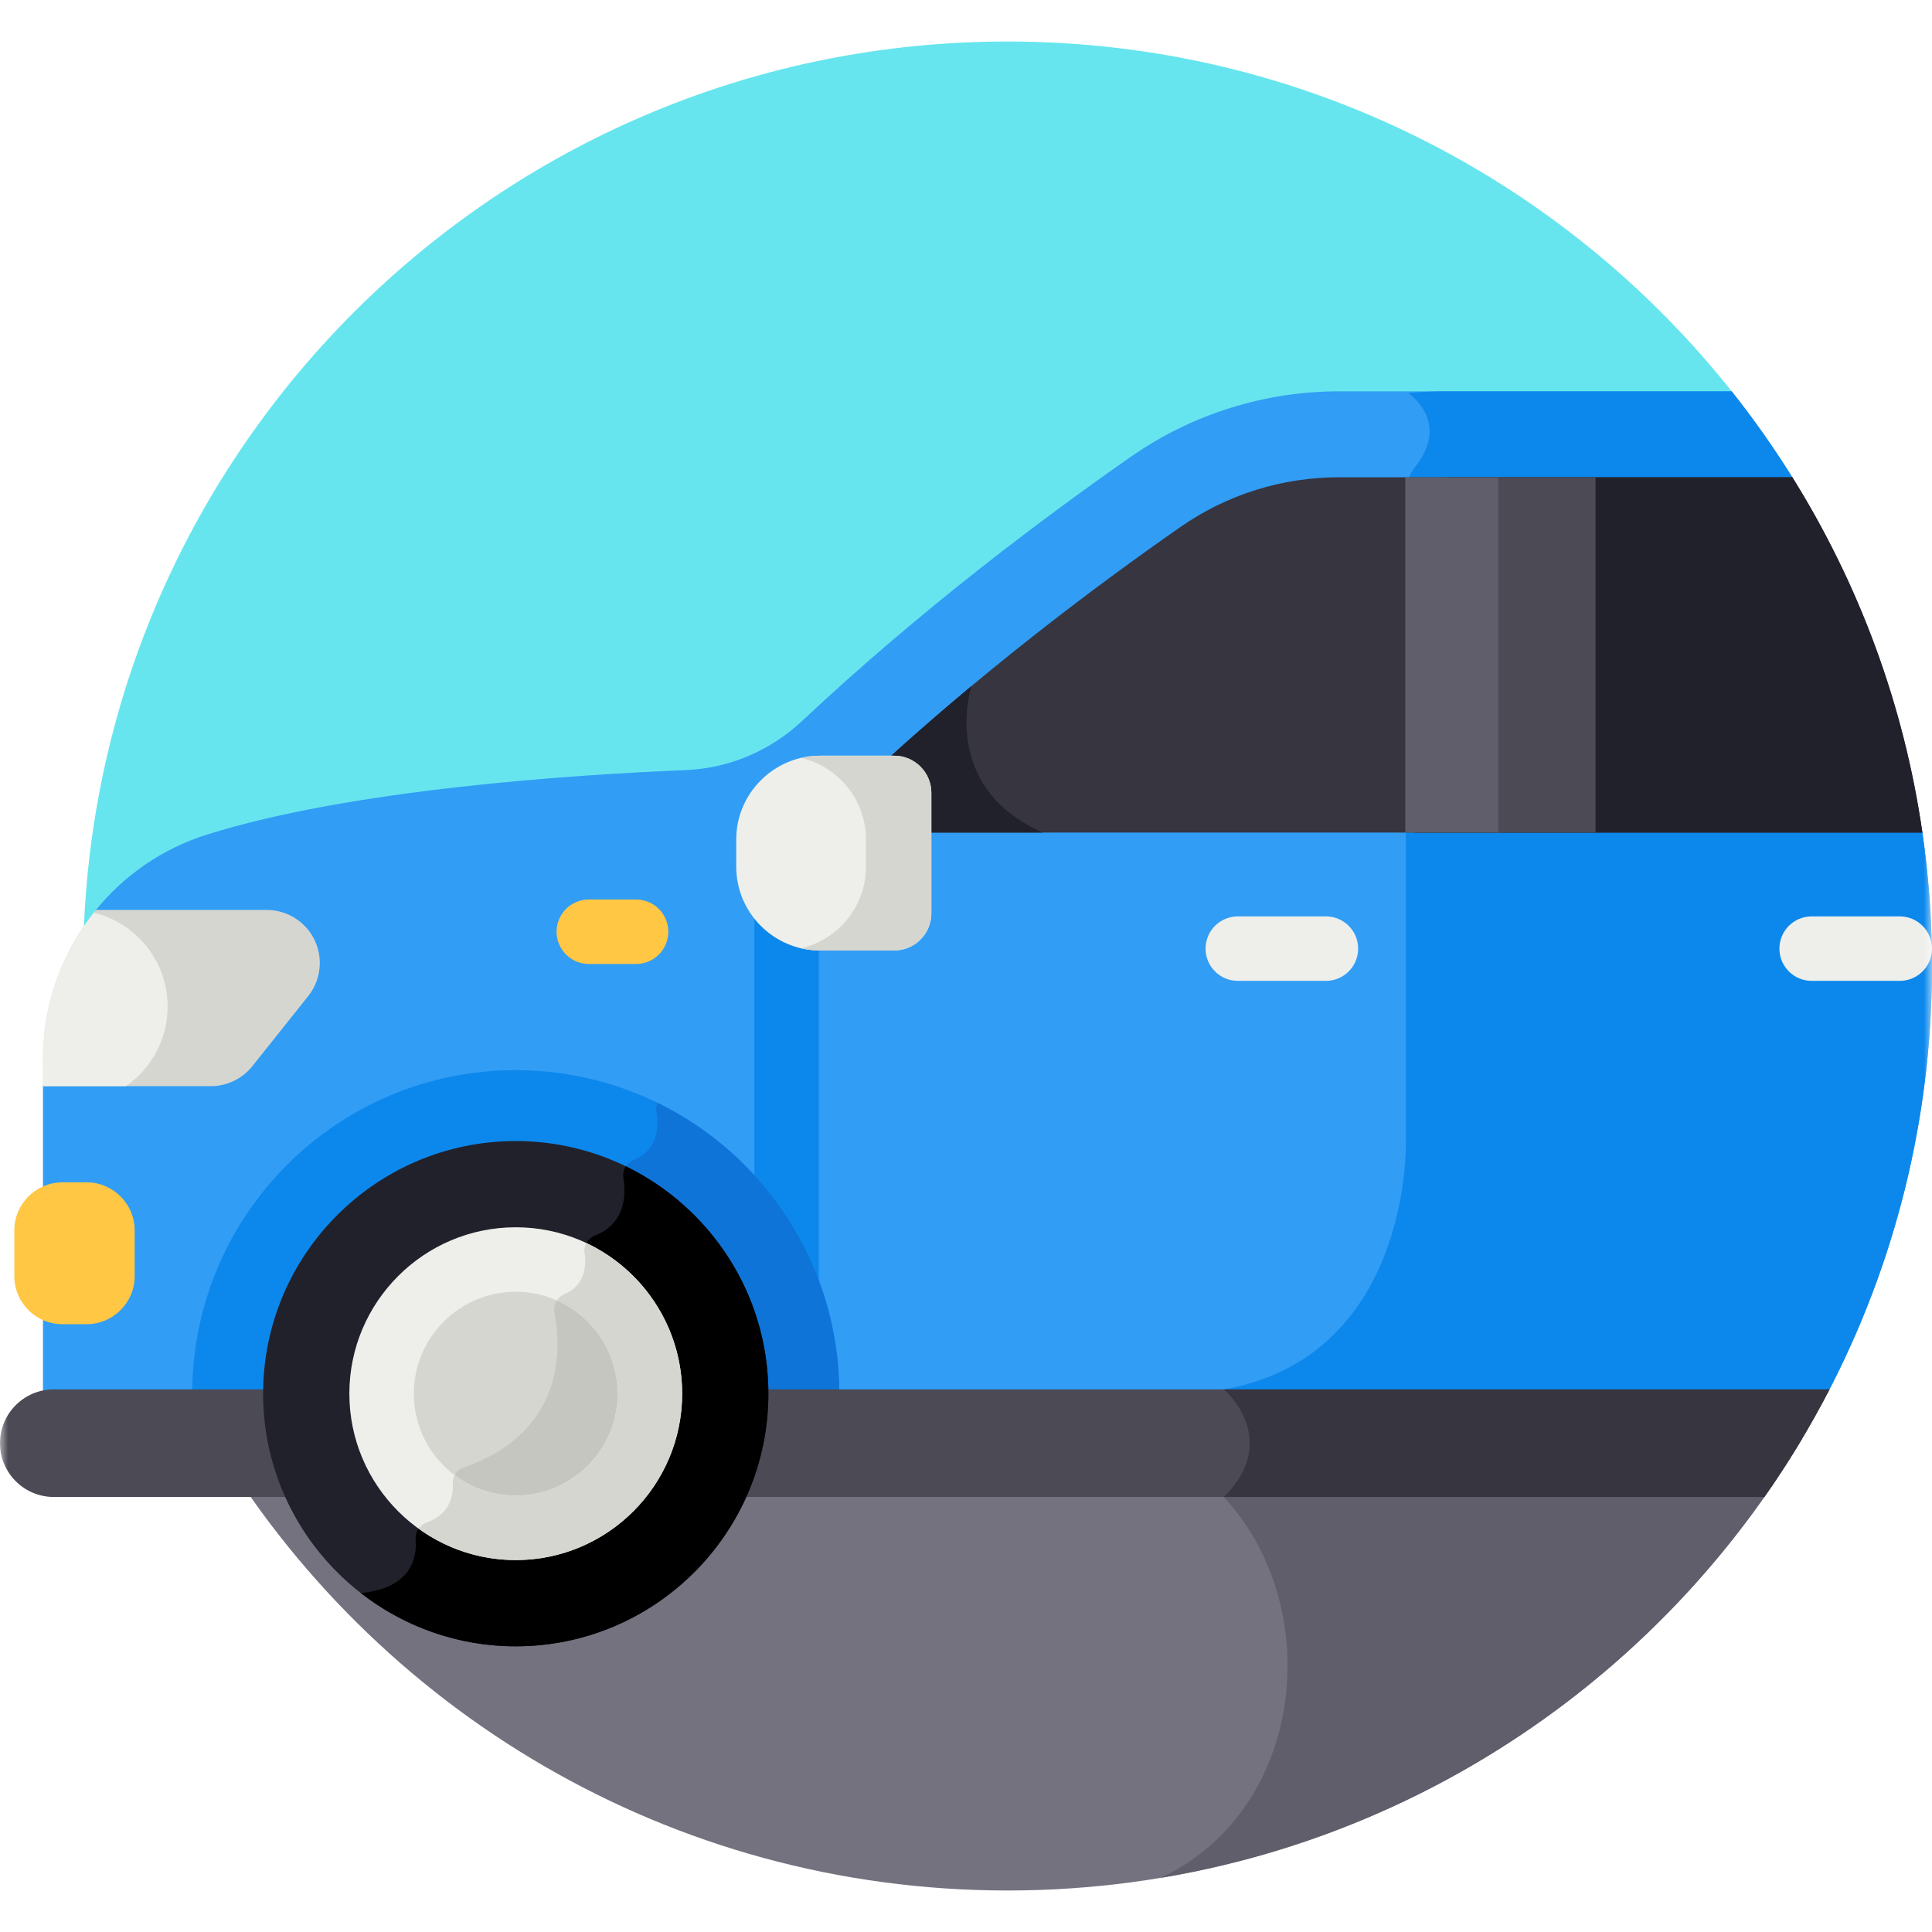 <svg width="120" height="120" viewBox="0 0 120 120" fill="none" xmlns="http://www.w3.org/2000/svg">
<g clip-path="url(#clip0_555_369)">
<mask id="mask0_555_369" style="mask-type:luminance" maskUnits="userSpaceOnUse" x="0" y="0" width="120" height="120">
<path d="M120 -6.10352e-05H0V120H120V-6.10352e-05Z" fill="white"/>
</mask>
<g mask="url(#mask0_555_369)">
<path d="M50.859 54.924L5.192 58.074C6.208 27.253 31.51 2.578 62.578 2.578C80.891 2.578 97.201 11.151 107.715 24.502L50.859 54.924Z" fill="#67E5EE"/>
<path d="M111.945 89.34C101.93 106.155 83.571 117.422 62.578 117.422C41.586 117.422 23.228 106.155 13.212 89.34H111.945Z" fill="#74727F"/>
<path d="M70.211 89.34H111.944C103.478 103.554 89.049 113.803 72.108 116.634C83.316 111.315 82.418 93.229 70.211 89.34Z" fill="#5F5E6A"/>
<path d="M12.941 67.382C13.929 67.382 14.863 66.932 15.479 66.16L18.899 61.871C19.358 61.296 19.608 60.582 19.608 59.847C19.608 58.054 18.154 56.6 16.361 56.6H5.893C7.664 54.394 10.055 52.726 12.802 51.856C21.769 49.018 35.669 48.115 42.587 47.833C45.291 47.723 47.853 46.627 49.827 44.774C57.281 37.775 65.068 31.974 70.261 28.356C74.049 25.717 78.555 24.306 83.172 24.306H107.558C108.913 26.012 110.171 27.797 111.328 29.652L119.403 51.713L119.404 51.713C119.795 54.419 120 57.185 120 60C120 69.585 117.649 78.62 113.495 86.564H2.67V67.382H12.941Z" fill="#319DF5"/>
<path d="M87.321 70.962V51.713V30.692C87.321 30.081 87.518 29.482 87.897 29.002C89.87 26.501 88.058 24.851 87.483 24.419C88.22 24.347 88.961 24.306 89.706 24.306H107.558C108.913 26.011 110.171 27.797 111.328 29.652L119.403 51.713L119.404 51.713C119.795 54.419 120 57.185 120 60C120 69.585 117.648 78.62 113.495 86.564H72.825C87.725 86.562 87.321 70.962 87.321 70.962Z" fill="#0C88ED"/>
<path d="M48.857 81.682C49.963 81.682 50.859 80.785 50.859 79.68V54.924C50.859 53.818 49.963 52.922 48.857 52.922C47.751 52.922 46.855 53.818 46.855 54.924V79.68C46.855 80.785 47.751 81.682 48.857 81.682Z" fill="#0C88ED"/>
<path d="M52.5 49.519C52.837 49.248 53.164 48.964 53.481 48.666C60.692 41.897 68.246 36.267 73.313 32.737C76.216 30.715 79.625 29.645 83.172 29.645H111.326C115.434 36.228 118.245 43.703 119.403 51.713H53.267C53.254 51.713 53.239 51.713 53.226 51.713C52.086 51.695 51.611 50.233 52.5 49.519Z" fill="#363540"/>
<path d="M88.011 29.792C88.749 29.697 89.495 29.645 90.249 29.645H111.326C115.434 36.228 118.245 43.703 119.403 51.714H87.863V30.692C87.863 30.384 87.913 30.08 88.011 29.792Z" fill="#21212B"/>
<path d="M32.035 72.203C24.116 72.203 17.673 78.645 17.673 86.564H11.94C11.94 75.466 20.937 66.47 32.035 66.47C43.132 66.47 52.129 75.466 52.129 86.564H46.396C46.395 78.645 39.953 72.203 32.035 72.203Z" fill="#0C88ED"/>
<path d="M38.721 73.151C38.647 72.695 38.896 72.248 39.323 72.071C40.912 71.414 40.925 69.945 40.771 69.071C40.736 68.872 40.765 68.676 40.843 68.5C47.525 71.765 52.128 78.626 52.128 86.564H46.396C46.395 81.084 43.309 76.313 38.785 73.892C38.782 73.625 38.757 73.372 38.721 73.151Z" fill="#0F74D8"/>
<path d="M52.5 49.519C52.837 49.248 53.164 48.964 53.481 48.666C55.763 46.524 58.08 44.496 60.34 42.613C60.336 42.626 58.292 48.869 64.781 51.713H53.267C53.254 51.713 53.239 51.713 53.226 51.713C52.086 51.695 51.611 50.233 52.5 49.519Z" fill="#21212B"/>
<path d="M93.327 51.714H87.284V29.645H93.327V51.714Z" fill="#5F5E6A"/>
<path d="M99.103 51.714H93.06V29.645H99.103V51.714Z" fill="#4B4A55"/>
<path d="M50.927 46.939H55.547C56.813 46.939 57.848 47.975 57.848 49.241V56.733C57.848 57.999 56.813 59.035 55.547 59.035H50.927C48.068 59.035 45.729 56.696 45.729 53.837V52.136C45.729 49.278 48.068 46.939 50.927 46.939Z" fill="#EEEFEB"/>
<path d="M53.786 53.837V52.136C53.786 49.68 52.058 47.609 49.758 47.075C50.134 46.987 50.525 46.939 50.927 46.939H55.547C56.813 46.939 57.848 47.975 57.848 49.241V56.733C57.848 57.999 56.813 59.035 55.547 59.035H50.927C50.525 59.035 50.134 58.987 49.758 58.9C52.058 58.365 53.786 56.294 53.786 53.837Z" fill="#D6D6D0"/>
<path d="M76.882 60.923H82.355C83.46 60.923 84.357 60.027 84.357 58.921C84.357 57.815 83.46 56.919 82.355 56.919H76.882C75.776 56.919 74.88 57.815 74.88 58.921C74.88 60.027 75.776 60.923 76.882 60.923Z" fill="#EEEFEB"/>
<path d="M112.526 60.923H117.998C119.104 60.923 120 60.027 120 58.921C120 57.815 119.104 56.919 117.998 56.919H112.526C111.42 56.919 110.523 57.815 110.523 58.921C110.523 60.027 111.42 60.923 112.526 60.923Z" fill="#EEEFEB"/>
<path d="M3.869 73.438H5.385C7.024 73.438 8.365 74.779 8.365 76.418V79.268C8.365 80.907 7.024 82.248 5.385 82.248H3.869C2.231 82.248 0.89 80.907 0.89 79.268V76.418C0.89 74.779 2.231 73.438 3.869 73.438Z" fill="#FFC743"/>
<path d="M36.572 59.874H39.509C40.615 59.874 41.511 58.977 41.511 57.872C41.511 56.766 40.615 55.87 39.509 55.87H36.572C35.467 55.87 34.57 56.766 34.57 57.872C34.57 58.977 35.467 59.874 36.572 59.874Z" fill="#FFC743"/>
<path d="M46.395 86.297L113.636 86.297C112.436 88.622 111.081 90.854 109.586 92.98H44.74C45.795 90.983 46.395 88.709 46.395 86.297Z" fill="#4B4A55"/>
<path d="M3.342 86.297H17.673C17.673 88.709 18.274 90.983 19.329 92.98H3.342C1.496 92.98 0 91.484 0 89.639C0 87.793 1.496 86.297 3.342 86.297Z" fill="#4B4A55"/>
<path d="M32.034 102.256C40.687 102.256 47.726 95.216 47.726 86.564C47.726 77.911 40.687 70.872 32.034 70.872C23.382 70.872 16.342 77.911 16.342 86.564C16.342 95.216 23.382 102.256 32.034 102.256Z" fill="#21212B"/>
<path d="M22.417 98.95C22.43 98.948 22.442 98.947 22.455 98.945C25.577 98.619 25.907 96.728 25.817 95.604C25.781 95.14 26.063 94.72 26.502 94.564C27.956 94.049 28.161 92.893 28.122 92.132C28.099 91.698 28.375 91.301 28.785 91.158C35.178 88.928 34.85 83.624 34.436 81.514C34.344 81.041 34.602 80.58 35.044 80.391C36.348 79.833 36.429 78.643 36.307 77.83C36.237 77.362 36.51 76.922 36.95 76.747C38.855 75.986 38.894 74.213 38.721 73.151C38.68 72.897 38.741 72.648 38.876 72.444C44.11 74.991 47.726 80.362 47.726 86.564C47.726 95.216 40.687 102.256 32.034 102.256C28.412 102.256 25.076 101.019 22.417 98.95Z" fill="black"/>
<path d="M32.035 78.231C36.629 78.231 40.368 81.969 40.368 86.564C40.368 91.159 36.629 94.897 32.035 94.897C27.439 94.897 23.701 91.159 23.701 86.564C23.701 81.969 27.439 78.231 32.035 78.231Z" fill="#D6D6D0"/>
<path d="M28.122 92.132C28.099 91.698 28.375 91.301 28.785 91.158C35.178 88.928 34.85 83.624 34.436 81.514C34.344 81.041 34.602 80.58 35.045 80.391C35.639 80.136 35.978 79.75 36.16 79.328C38.671 80.766 40.368 83.469 40.368 86.564C40.368 91.159 36.629 94.897 32.035 94.897C30.456 94.897 28.978 94.456 27.719 93.69C28.079 93.176 28.145 92.585 28.122 92.132Z" fill="#C6C6C1"/>
<path d="M32.034 80.233C35.525 80.233 38.365 83.073 38.365 86.564C38.365 90.055 35.525 92.895 32.034 92.895C28.543 92.895 25.703 90.055 25.703 86.564C25.703 83.073 28.543 80.233 32.034 80.233ZM32.034 96.899C37.733 96.899 42.37 92.263 42.37 86.564C42.37 80.865 37.733 76.228 32.034 76.228C26.335 76.228 21.699 80.865 21.699 86.564C21.699 92.263 26.335 96.899 32.034 96.899Z" fill="#EEEFEB"/>
<path d="M26.502 94.564C27.956 94.049 28.161 92.893 28.122 92.132C28.112 91.952 28.157 91.779 28.239 91.628C29.297 92.423 30.612 92.895 32.034 92.895C35.525 92.895 38.365 90.055 38.365 86.564C38.365 83.981 36.81 81.757 34.588 80.773C34.697 80.609 34.852 80.473 35.044 80.391C36.348 79.833 36.429 78.643 36.307 77.83C36.273 77.608 36.32 77.393 36.422 77.209C39.933 78.862 42.37 82.433 42.37 86.564C42.37 92.263 37.733 96.899 32.034 96.899C29.783 96.899 27.698 96.173 25.999 94.946C26.119 94.775 26.292 94.639 26.502 94.564Z" fill="#D6D6D0"/>
<path d="M5.958 56.519H16.567C18.387 56.519 19.863 57.994 19.863 59.815C19.863 60.561 19.609 61.286 19.144 61.869L15.672 66.223C15.047 67.007 14.098 67.463 13.095 67.463H2.67V65.748C2.67 63.711 3.097 61.696 3.922 59.834C4.455 58.632 5.143 57.519 5.958 56.519Z" fill="#D6D6D0"/>
<path d="M5.828 56.69C8.458 57.329 10.411 59.698 10.411 62.525C10.411 64.572 9.386 66.379 7.822 67.463H2.67V65.748C2.67 63.711 3.097 61.696 3.922 59.834C4.426 58.699 5.071 57.647 5.828 56.69Z" fill="#EEEFEB"/>
<path d="M76.02 86.297H113.636C112.436 88.622 111.082 90.854 109.587 92.98H76.02C79.633 89.368 76.02 86.297 76.02 86.297Z" fill="#363540"/>
</g>
</g>
<defs>
<clipPath id="clip0_555_369">
<rect width="120" height="120" fill="white" transform="matrix(-1 0 0 1 120 0)"/>
</clipPath>
</defs>
</svg>
